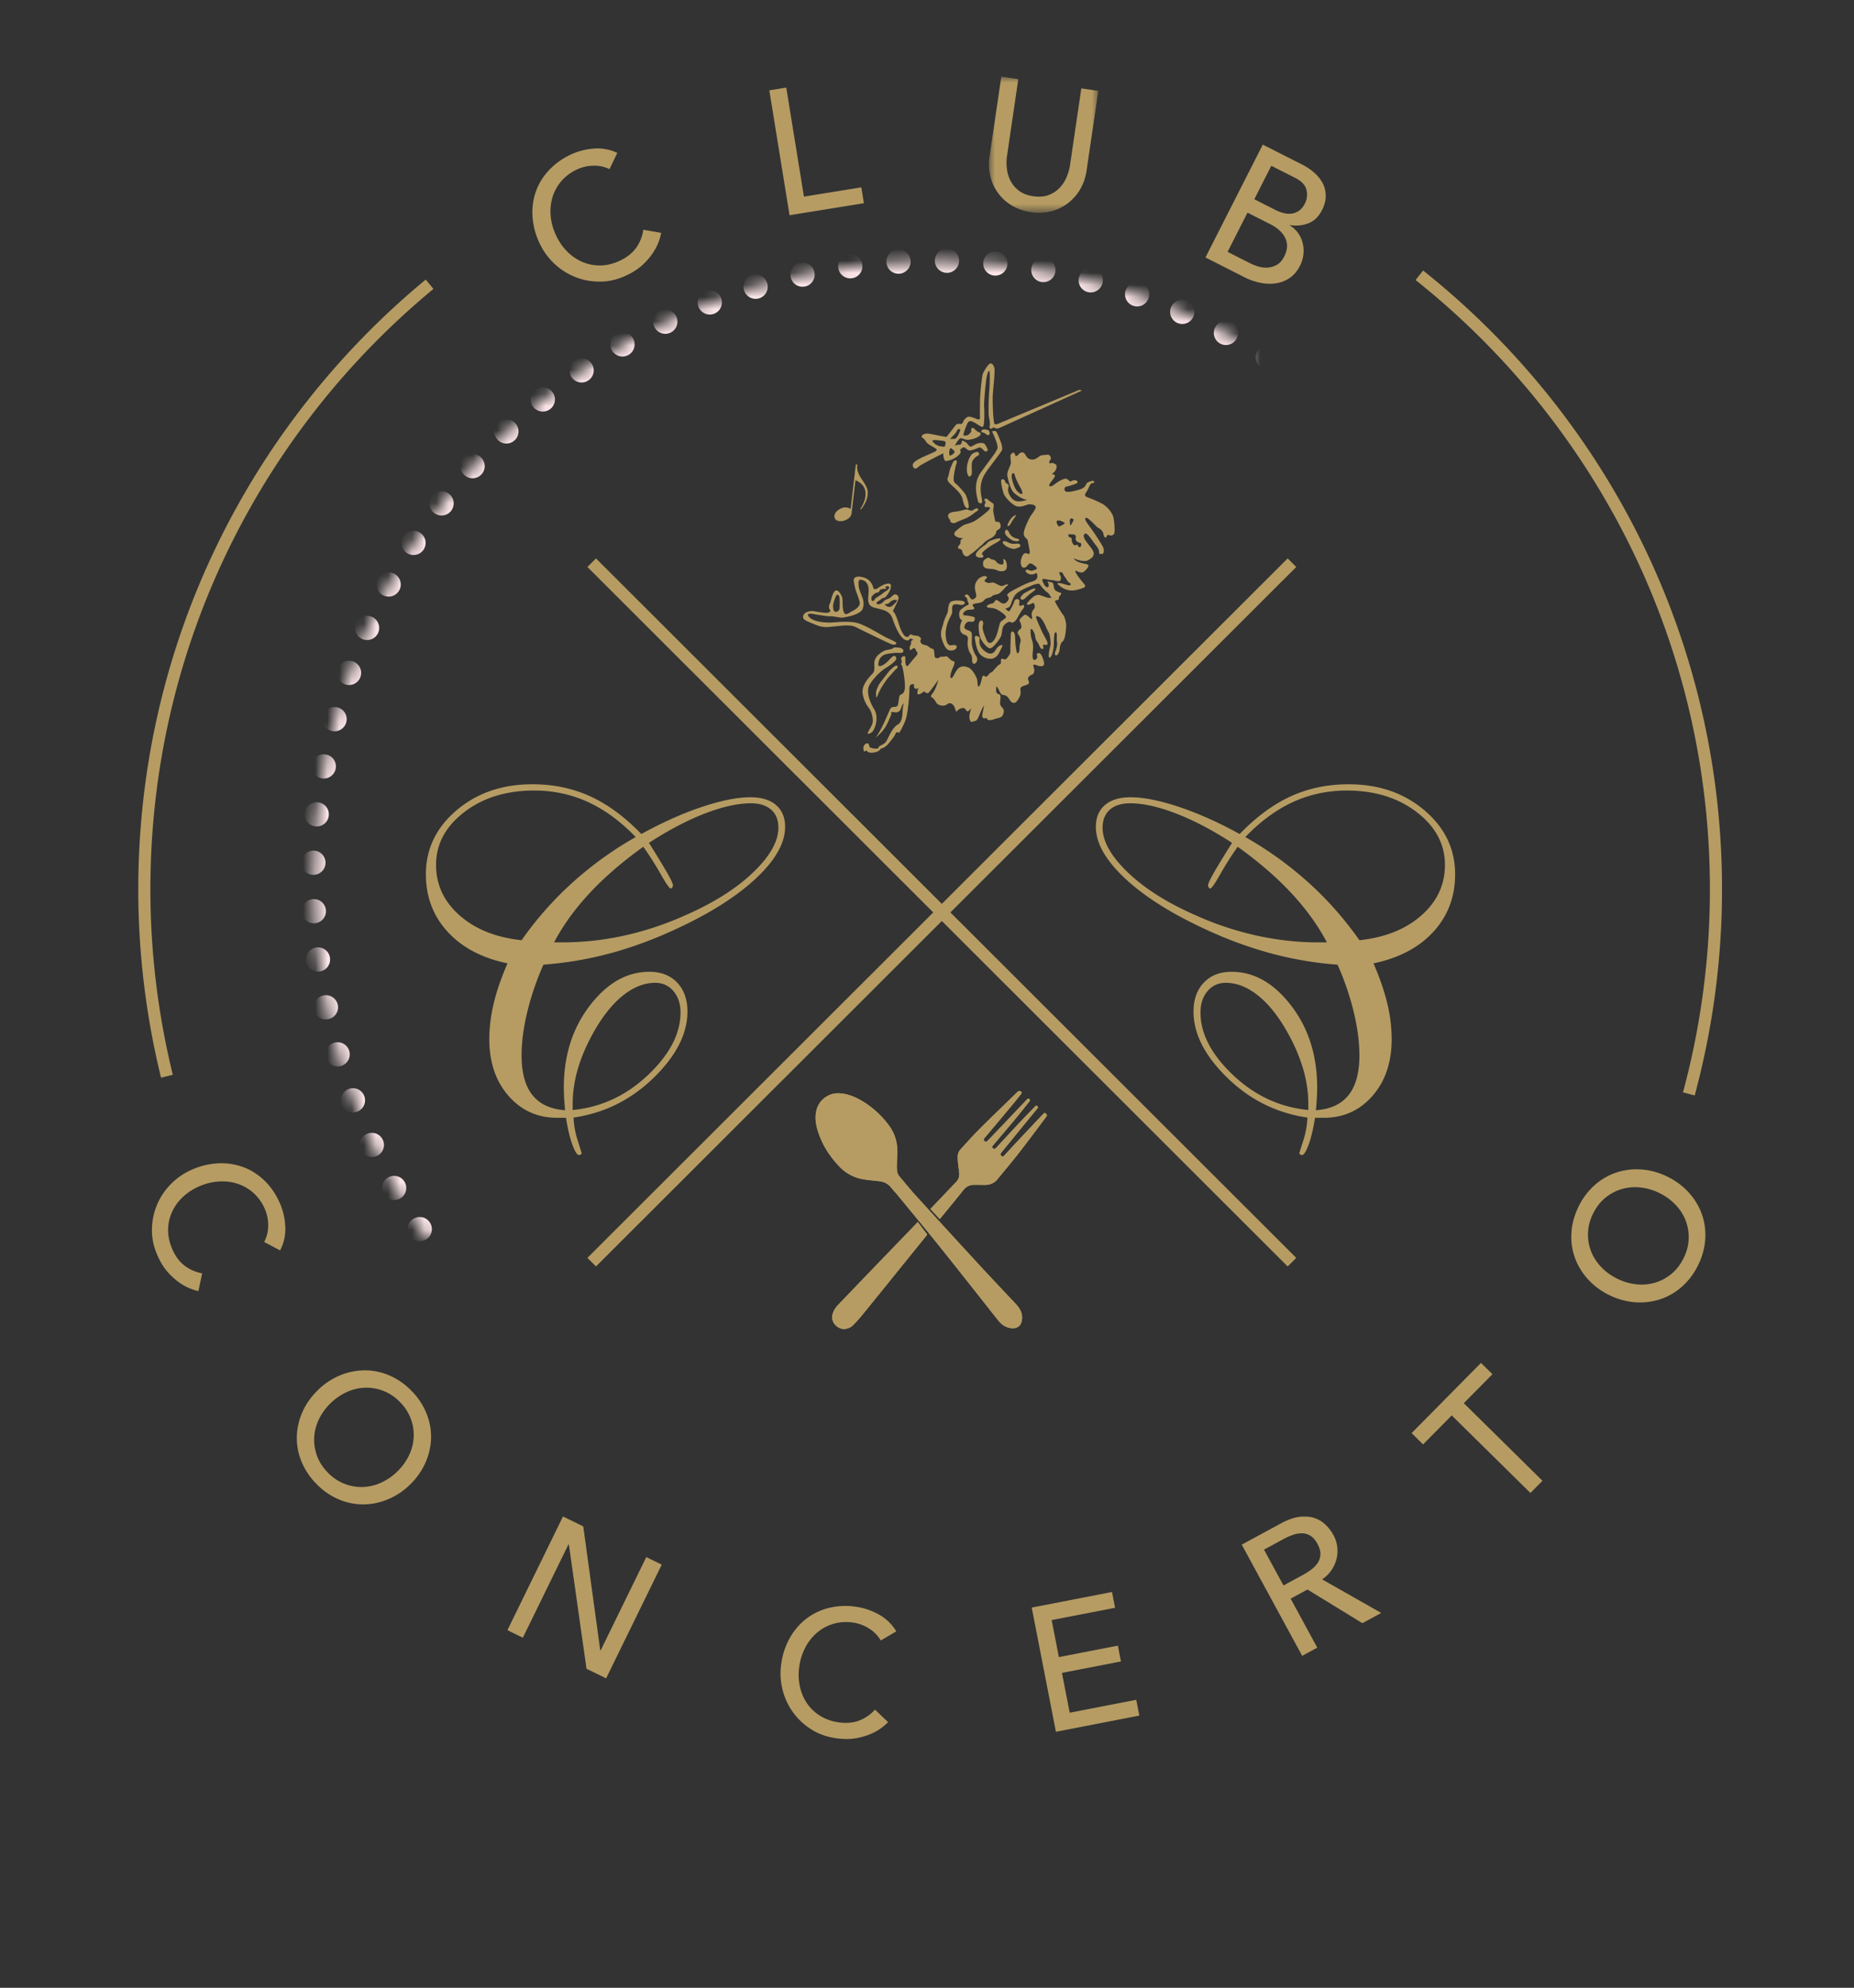 <svg width="153" height="164" viewBox="0 0 153 164" xmlns="http://www.w3.org/2000/svg" xmlns:xlink="http://www.w3.org/1999/xlink">
    <rect x="0" y="0" width="153" height="164" fill="#333333" stroke="none"/>
    <defs>
        <path id="t6mpcygeyb" d="M0 0h9.024v11.229H0z"/>
        <path d="M76.611 123.925c28.324 0 51.285-22.929 51.285-51.214 0-28.284-22.96-51.214-51.285-51.214-28.324 0-51.285 22.93-51.285 51.214 0 28.285 22.961 51.214 51.285 51.214z" id="wg68mduaia"/>
        <mask id="zdneuefr1d" maskContentUnits="userSpaceOnUse" maskUnits="objectBoundingBox" x="0" y="0" width="102.57" height="102.428" fill="#fff">
            <use xlink:href="#wg68mduaia"/>
        </mask>
    </defs>
    <g transform="translate(.514)" fill="none" fill-rule="evenodd">
        <path stroke="#B69C63" d="m48.315 46.424 57.788 57.708M106.103 46.424l-57.788 57.708"/>
        <g fill="#B69C63">
            <path d="M82.237 44.703c-.05.078.13.267.3.373.155.095.534.254.723.195.187-.06.395-.119.427-.219.03-.102-.077-.219-.28-.204-.203.018-.448.05-.694-.084-.247-.136-.427-.14-.476-.06m-3.822-6.458c.061-.159.053-.285-.109-.264-.162.02-.238.325-.342.542-.146.301-.149.61-.233.807-.08.199-.133.297.249.66.382.36.824.729.92 1.117.098.39.175.775.43.828.257.052-.026-.84-.122-1.06-.095-.223-.688-.86-.837-.963-.15-.101-.233-.239-.158-.73.074-.493.146-.777.202-.937m2.295 11.262c.164-.21.524-.184.618-.298.093-.115.318-.148.483-.191.166-.04.306-.211.463-.36.16-.147.168-.23.296-.298.128-.068.134-.129.037-.141-.1-.014-.21.057-.336.103-.125.047-.243.013-.45-.096-.21-.11-.382-.196-.484-.167-.104.03-.31.066-.442-.012-.132-.079-.25-.095-.07-.26.179-.168.125-.235-.053-.257-.179-.022-.504.187-.504.187-.345.375-.351.626-.32.88.032.255.175.587.061.697-.112.113-.311.275-.464.026-.152-.249-.226-.32-.355-.254-.126.07-.129.089.017.212.148.124.084.156.128.309.043.152.19.253 0 .334-.19.082-.473.277-.588.408-.114.132-.113.3-.094.49.02.19.16.375.242.344-.199.33-.2.705-.156.857a.49.49 0 0 0 .304.331c.154.061.373.089.308.477-.063.39.047.843.237 1.118.191.274.077.574.16.73.082.158.253.074.327-.062.076-.137.095-.301-.043-.509-.138-.205-.364-.694-.352-1.172.015-.48.04-.706-.087-.826s-.527-.15-.522-.358c.004-.208.12-.34.25-.43.13-.088.455.059.554-.097.096-.154.094-.302-.102-.348-.198-.045-.473-.1-.613-.097-.14.004-.293-.077-.11-.285.186-.207.466-.193.606-.196.14-.003.289-.07.22-.16-.07-.094-.27-.286.1-.344.368-.058.572-.075.734-.285m1.976-6.109c.184-.038.26-.342.423-.552.165-.209.308-.4.159-.335-.148.064-.261.175-.261.175-.183.188-.508.753-.32.712m-2.465-5.827c.13-.067.053-.285-.107-.284-.161 0-.4.16-.4.16-.296.296-.52 1.041-.415 1.536.105.494.285.328.363.17.078-.157-.061-.885.088-1.138a1.15 1.15 0 0 1 .471-.444m-4.93.931c.182-.186 2.033-1.104 2.033-1.104s.005.67.25.639c.246-.034.687-.188.933-.408.245-.22.316-.316.2-.538.15-.086.225-.203.343-.189.119.016.287.309.536.256.246-.052.539-.162.668-.23.127-.067.291.1.434.242.147.145.278.056.307-.024.03-.08-.175-.42-.246-.512-.07-.092-.307-.121-.576-.05-.27.072-.52.312-.633.255-.114-.056-.23-.28-.362-.359-.132-.078-.302-.183-.313-.08-.011.103-.052.284-.172.291-.122.005-.303.005-.417.115.091-.26.375-.642.478-.651.1-.008.309.101.528.128.217.028.675-.103.889-.222.214-.121.357-.312.143-.38-.213-.068-.336-.23-.446-.328-.109-.096-.256-.052-.233.098.024.149-.05.265-.204.392-.154.127-.311.087-.393.096-.082.012-.034-.234.133-.651.168-.418.218-.685.656-.463.437.224.651.459.782.371.131-.09.116-1.385.087-1.661-.028-.277.14-2.137.218-2.462.075-.324.134-.485.211-.454.078.03.03 1.342-.003 1.63-.032.29-.09 1.87-.022 2.171.066.302.091.618.058.718-.03.101-.023.395.333.104 0 0 .157.209.517.044.36-.162 6.76-3.064 6.76-3.064l-.193-.065s-6.142 2.556-6.438 2.685c-.295.13-.508.23-.594.114-.116-.39-.163-1.942-.123-2.482.04-.538.197-1.94.12-2.138-.08-.198-.126-.33-.303-.35-.179-.023-.627.737-.67.939-.043.205-.201 1.439-.208 2.212-.007.772-.011 1.17-.001 1.274.008.106.008.272-.281.154-.288-.12-.616-.245-.765-.159a.89.89 0 0 0-.348.396c-.055.139-.102.196-.279.173-.18-.021-.262-.011-.428.219-.167.23-.563.723-.614.8-.047.079-.162.023-.381-.003-.218-.03-1.022-.213-1.242-.22-.222-.005-.452.09-.468.215-.014.123.067.132.14.183.076.052.229.302.319.397.09.094.584.364.695.441.113.077.103.16-.048.244-.15.088-.973.423-1.188.543-.215.119-.742.346-.655.649.086.304.293.246.475.059m2.766-.991c-.238.158-.223.015-.232-.072a1.037 1.037 0 0 1 .043-.391c.056-.14.146-.044.294.078.147.123.134.227-.105.385m.282-1.783c.096-.136.153-.295.237-.327.085-.031.196.046.144.143-.05.099-.084.24-.209.435-.124.194-.165.23-.328.23l-.3.004s.36-.351.456-.485m-1.745.848c-.33-.295-.052-.26.05-.267.101-.009.38.027.618.057.236.03.272.076.258.221-.023.185-.056.305-.193.269-.138-.04-.403.01-.733-.28m5.868 7.192c-.031.1-.077.158.005.314.103.194.432.452.626.519.194.064.415.072.482-.003.07-.074-.063-.154-.182-.17-.118-.014-.466-.142-.612-.453-.146-.31-.288-.307-.319-.207m-2.53 8.904c.042.171.069.635.298 1.103.229.467.891.675 1.248.533.357-.145.502-.524.582-.701.08-.178.244-.387.083-.387-.128 0-.337.145-.463.36-.124.215-.361.54-.865.185-.503-.355-.52-.726-.498-.94.037-.33-.068-.28-.183-.337-.114-.056-.242.011-.202.184m-7.108 2.748c-.14.172-.75.974-.75.974-.176.29-.317.65-.298.84.019.19-.024.562.176.044.201-.52.702-1.23.93-1.474.229-.243.417-.491.573-.619.155-.126.15-.253.009-.27-.138-.016-.499.335-.64.505m-1.375 4.364c-.163.378-.537.832-.244.745.292-.088.392-.286.511-.627.12-.339.19-.959-.102-1.413-.29-.454-.688-1.382-.384-1.95.305-.569.96-1.197 1.37-1.44.41-.24.83-.585.848-.751.019-.164-.144-.331-.345-.147-.201.184-.389.433-.63.59-.239.159-.645.38-.453-.266.193-.644.912-.596 1.18-.645.265-.053.698.044.792-.07.092-.112.06-.348-.36-.379-.24-.019-.357-.044-.448.048-.09.094-.498.127-.665.19-.168.06-.873.434-.88 1.018-.005.585.046.675-.16.899-.207.226-.953.948-.796 1.7.158.75.43.995.585 1.244.153.249.343.879.181 1.254m19.91-17.14c-.1-.367-.525-.882-.943-1.1a9.304 9.304 0 0 0-1.054-.467c-.25-.095-.466-.142-.226-.489.24-.345.285-.737.504-.73.221.007.163-.189.021-.186-.142.005-.373.1-.482.19-.113.09-.043.371-.666.544-.622.174-1.012.23-1.118.112-.108-.118-.083-.344.121-.382.207-.037.728-.201.837-.272.108-.07.046-.224-.134-.247-.179-.022-.269.071-.372.1-.105.028-.185-.149-.34-.21-.154-.062-.494.107-.734.265-.238.158-.508.416-.66.335-.15-.082.168-.419.334-.648.168-.23.098-.323-.063-.322-.163 0 .011-.104.124-.215.113-.11.279-.509.089-.615-.188-.108-.266-.139-.393-.092-.125.048-.194-.067-.05-.255.141-.193-.028-.465-.212-.447-.184.02-.485.023-.613.091-.129.067-.382.35-.719.307-.337-.041-.395-.237-.534-.442-.138-.206-.342-.168-.478-.04-.135.128-.28.342-.35.061-.068-.28-.351-.084-.372.1-.021.185.061.53.024.672-.035.143-.319.691-.287.947.032.255.238 1.096.489 1.378.25.282.795.622 1.156.646-.71.226-1.13.194-1.431-.346-.301-.54-.043-.696-.105-.849-.065-.154-.246-.135-.288-.308-.041-.172-.211-.257-.305-.143-.095.114.1.891.191 1.153.09.263.716.968 1.131 1.041.413.072.783-.175.965-.173.18.001.5.02.538.215.038.192-.42.699-.528.935-.107.238-.544 1.084-.44 1.389.109.306.296.267.328.5.035.235.126.666.15.814.024.15-.031.29-.147.234-.114-.057-.322-.166-.488.23-.165.398-.108.594-.047.767.062.176.3.205.465-.003.163-.21.27-.281.512-.103.242.176.407.321.198.4-.21.08-.336.125-.453.09-.116-.036-.285-.14-.36-.024-.072.116.114.245.25.303.132.06.396.05.525-.04.132-.088.16.021.177.21.02.192-.123.383-.515.481-.394.096-1.293.59-1.487.692-.192.101-.473.274-.485.378-.011.103.181.191.098.388-.083.199-.285.383-.498.314-.214-.067-.389-.298-.513-.272-.124.025-.128.234-.313.274-.184.04-.499.147-.452.279.045.129.498.04.836.23.343.19.773.493.736.635-.037.141-.33.231-.45.403-.117.173-.195.854-.426 1.305-.232.453-.568.578-.74.138-.172-.439-.366-.861-.291-1.165.074-.305-.034-.422-.115-.41-.083.01-.168.06-.204.204-.081.323.02 1.067.153 1.314.134.247.53.82.8.769.266-.05.816-.839.878-1.02.06-.179.08-.533.142-.714.06-.18.278-.34.406-.407.13-.068.185-.04.28.013.095.054.268-.05.384-.183.116-.132.426-.762.587-.929.158-.168.098-.343.015-.333-.08.012-.297.152-.323.022-.025-.128.081-.367-.049-.467-.13-.098-.322.004-.356.144-.036.143-.243.556-.318.672-.073.116-.114.3-.431-.096.22.007.373-.099.46-.32.083-.219.21-.641.437-.864.226-.222.756-.469.988-.565.233-.097.85-.396.97-.214.122.181.477.582.593.638.096.049.27.268.356.489a.784.784 0 0 0-.207-.03c-.199-.004-.486-.146-.74-.22-.253-.072-.492.087-.67.253-.18.164-.542.517-.344.542.197.024.466-.214.516-.124.05.089.145.31.006.48-.14.173-.215.31-.179.523.036.212.074.427-.145.211-.217-.215-.403-.343-.518-.21-.115.132-.437.301-.318.503.117.203.182.524.052.611-.132.09-.315.276-.19.438.122.162.247.47.189.651a1.37 1.37 0 0 0-.077.492c-.002.209-.047.413-.147.42-.102.01-.103-.158-.164-.523-.058-.361-.031-.964-.114-1.122-.083-.155-.274-.242-.29.07-.015.31-.054 1.205-.039 1.415.017.213-.191.457-.285.572-.094.114-.195.123-.309.066-.115-.056-.22-.008-.187.227.034.233-.185.228-.259.324-.068.095-.292.296-.367.414-.073.116-.28.153-.377.307-.098.155-.248.241-.337.147-.09-.097-.196-.046-.246.22-.049.264-.15.608-.254.637-.101.029-.085-.304-.12-.538-.033-.235-.385-.863-.67-1.004-.288-.139-.7-.234-.983.15-.285.38-.342.709-.501.689-.157-.02.026-.582.134-.82.106-.236.262-.552.024-.583-.237-.029-.432-.448-.6-.387-.168.062-.42-.01-.51.081-.093.094-.354.103-.398-.049-.045-.152-.01-.628-.169-.647-.158-.022-.45-.286-.53-.296-.079-.012-.398-.05-.471-.27-.078-.217.163-.208-.056-.403-.22-.195-.455-.077-.603-.18-.15-.103-.305.024-.316.128-.151.085-.318-.033-.318-.033-.217-.222-.387-.633-.484-.952-.098-.319-.322-1.017-.513-1.103.052-.126.4-.77.457-.983.04-.085.02-.277-.105-.353-.132-.079-.233-.071-.346.04-.114.112-.311.256-.373.268-.062.014-.313.107-.408.24-.096.135-.328.232-.448.218-.12-.016-.186-.129-.014-.233.175-.103.352-.27.415-.283.061-.012.181-.019.302-.17.03-.044.064-.09.096-.138.12-.169.215-.36.25-.525a.12.12 0 0 0 .013-.046c.012-.102.03-.267-.106-.306-.137-.038-.388.056-.45.07-.063.014-.45.236-.538.308-.088.072-.319.148-.357-.044-.04-.192-.228-.655-.713-.82-.484-.165-.772-.097-.871.059-.099.154.094.784.118.913.028.128.375.966.353 1.152-.02.184-.228.431-.569.598-.341.166-.662.522-.786.006-.123-.517-.014-.942-.127-1.187-.115-.245-.314-.603-.55-.465-.238.136-.374.977-.445 1.073-.07.095-.099.342.008.482.105.138-.043.204-.15.252-.106.05-.916-.074-1.191-.127-.276-.056-.942.09-.866.54.036.214.525.368.981.56.636.268.942.224 1.593.158.65-.064 1.327-.168 1.765.053.437.223 2.572 1.262 2.88 1.385.309.122.435.056.467-.045.032-.1-.238-.199-.774-.452-.534-.255-1.9-1.158-2.65-1.273-.752-.115-1.549-.007-1.934.01-.382.014-1.446-.015-1.838-.46-.393-.447.525-.208.625-.195.099.013 1.026.172 1.11.139.083-.032.734.091.893.113.158.018 1.591-.199 1.79-.719.199-.518-.015-.94-.171-1.336-.156-.397-.174-.609-.165-.856.008-.252.17-.274.457-.133.285.14.408.49.374.966-.033.478-.156 1.025.366 1.218.522.19 1.348.167 1.604.932.256.763.614 1.518.992 1.732.378.215.453-.09.453-.09l.291.1s-.23.076-.205.205c.026.128-.021.206-.073.303-.052.1-.072.452.083.324.156-.126.287-.214.364-.016.08.197.27.284.064.51a13.92 13.92 0 0 0-.629.757c-.07.096-.201.184-.253-.074-.05-.257.006-.584-.069-.636-.076-.051-.388.056-.278.322.111.264-.132.275-.001.376.129.1.344 1.589.276 1.998-.064.411-.225.39-.377.499-.151.105-.097.865-.287.946-.19.08-.42-.032-.548.223-.13.256-.782 1.931-1.231 2.356.458-.32.81-.757 1.023-1.211.21-.454.327-.775.327-.775s-.16-.188.215-.12c.376.068.522-.164.555-.285.035-.121.12-.36.253-.45-.12.32-.104.74-.137 1.03-.033.289-.172.626-.32.69-.148.067-.374.29-.52.52-.148.234-.349.64-.435.825-.186.396-.75.408-.695.645-.252.072-.562-.008-.676-.063-.116-.057-.061-.363-.245-.345-.182.02-.347.227-.314.462.034.234.052.258.25.117.133.245.44.198.621.18.185-.02.478-.128.56-.327.182.001.488-.211.652-.422.165-.206.513-.624.549-.765.035-.142.206-.226.254-.114.048.11.377-.497.577-1.016.2-.52.32-1.969.326-2.364.005-.395-.022-.69.391-.62-.07.283.123.518.373.278-.29.778.092.596.447.306.257.219.341.189.529-.06.19-.248.665-.898.665-.898-.193.645-.374.997-.512 1.148-.137.15-.132.276.004.335.133.058.263.325.368.464.107.138.571.301.836.084.267-.218.548-.036.667.333.12.37.09.284.202.172.114-.11.5-.335.656-.106.154.228.193.254.491-.085-.17.46-.23.857-.06 1.08.088.115.18.002.406-.034.225-.035.453-.989.703-1.25-.123.738-.35 1.15.229 1.012-.005.228.318.207.613.098.292-.11.594-.092.7-.331.109-.237.15-.442-.066-.655-.218-.215-.153-.438-.125-.685.028-.247-.018-.38-.136-.394-.12-.015-.29-.1-.188-.651.234.239.264.681.54.717.279.034.37.129.557.423.19.295.43.305.596.075.167-.229.334-.48.292-.8-.046-.32.02-.372.355-.479.333-.103.402-.18.29-.422-.114-.244.122-.403.29-.467.17-.062.258-.303.152-.608-.108-.305.046-.244.317-.148s.63.122.518-.312c-.112-.433-.212-.612-.325-.687-.112-.078-.299-.017-.24.157.061.175-.012.292-.139.358-.129.068-.286.029-.206-.674.078-.7-.063-.864-.118-1.102-.054-.236-.116-.744-.015-.753.101-.01.196.212.277.39.08.178.017.399.21.653.19.254.236.573.394.593.16.02.143-.024.103-.196-.04-.172.04-.163.175-.125.136.038.226-.056.184-.206-.044-.152-.248-.49-.396-.783-.146-.288-.417-.93-.496-1.127-.078-.198-.079-.365.242-.178.322.185.605 1.057.728 1.22.123.16.239.906.145 1.21-.095.3-.188.959-.043.912.146-.043.243-.365.302-.694.055-.326.041-.746.065-.972.027-.228.012-.438.151-.422.138.018.033.59.09.805.055.217-.07.62-.123.738-.054.12-.1.344.04.362.139.016.272-.28.29-.447.018-.163.043-.557.263-.717.219-.161.278-1.054.285-1.283.005-.228-.086-.68-.26-.91-.176-.23-.585-.89-.66-1.107l-.017-.037c.096-.027.196-.078.25-.082.123-.004.064-.198.114-.277.049-.078.247-.241.133-.296-.115-.057-.51-.126-.558-.406-.048-.278-.07-.446-.19-.462-.119-.013-.427-.137-.338-.02.087.114.11.264.058.362-.05.098-.228.076-.377-.213-.15-.293-.171-.442.007-.418.178.02.59.114.692.105.101-.006.352.087.514.087.16 0 .24-.18.182-.375-.06-.195-.221-.362-.017-.378.202-.017.231.259.357.4.125.14.215.402.386.485.173.086.1.202-.023.209-.12.005-.506-.148-.663-.167-.159-.022-.475-.08-.179.165.292.247.78.558 1.527.357.746-.197.733-.263.447-.59-.284-.33-.879-1.113-.515-.944.363.172.502.168.733-.075.227-.244.328-.42.114-.488-.213-.068-.873-.11-1.092-.49.44.2.915.28 1.126.182.213-.099.41-.242.464-.36.053-.12.17-.272-.217-.76-.389-.487-.525-.691-.544-.883-.018-.19.115-.299.298-.15.185.147.58.762.72.926.143.163.26.388.243.533-.017.142.06.174.244.154.184-.02.158-.335.115-.487-.044-.153-.572-.991-.92-1.473-.348-.483-.649-.855-.573-.992.075-.137.366.15.512.274.148.122.486.52.601.555.118.035.351.273.373.444.02.169.134.414.229.3.091-.115.089-.261.24-.18.153.082.32.02.413-.094.095-.114.036-1.04-.063-1.409m-7.552-1.884c-.103.03-.357-.212-.357-.212-.235-.238-.43-.829-.47-1.188-.04-.361.187-.416.242-.18.053.239.28.705.45.999.168.292.239.552.135.581m-15.29 9.712c-.187.04-.253-.094-.278-.39-.03-.295.192-.834.266-.95.073-.116.208-.057.248.115.04.173.032.61.03.82-.003.208-.065.36-.267.405m3.22-1.103c-.067.076-.148.253-.245.22-.096-.033-.114-.244-.06-.363.053-.119.34-.333.398-.326a.26.26 0 0 0 .27-.239c.167-.062.29-.088.41-.075.118.017.172-.102.014-.122.075-.15.309-.109.353-.009.013.094-.167.245-.303.335a.594.594 0 0 0-.205.135c-.048.079-.562.37-.632.444m1.238.693c-.127.025-.313.023-.487-.221.202.004.325-.024.463-.173.138-.15.32-.17.402-.18.045-.005.103.008.156.01.05.066-.276.468-.534.564M87.2 43.296c-.205.06-.289.256-.424.031-.137-.226-.138-.396.064-.39.2.003.388.132.483.185.093.053-.123.174-.123.174m.784-.507c.15.08.13.078-.048.41-.178.334-.142-.044-.161-.166-.024-.15.054-.328.209-.244m.685 2.3c-.075.116-.205.036-.23-.093-.027-.129-.165.022-.282-.013-.118-.036-.244-.323-.23-.468.019-.143-.1-.179-.178-.189-.08-.01-.116-.224-.116-.224s.185-.04.444-.006c.257.032.179.19.179.377-.001.187.247.303.366.317.119.015.12.182.047.299m-10.764-2.12c-.013.126.232.26.466.143.236-.117.551-.245.762-.323.21-.078.577-.304.78-.489 0 0 .258-.154.307-.232.048-.077-.12-.204-.338-.042-.218.16-.353.101-.505.02-.151-.08-.556.118-1.024.165-.467.045-.643.17-.626.382.016.21.193.252.178.376m3.096-7.492c-.136-.04-.313-.082-.442-.015-.126.068-.08.178-.08.178l.272.097c.11.098.277.223.367.13.09-.093.02-.355-.117-.39m3.817 13.269c.154-.125.189-.247-.062-.172-.248.07-.79.4-.79.4-.178.168-.34.356-.23.452.11.098.213.071.461-.172.249-.24.466-.38.62-.508m-6.807 4.921c.386-.036.384-.204.433-.28.048-.079-.078-.199-.324-.167-.243.031-.432.092-.548-.487-.115-.58.024-1.104.166-1.463.14-.36.326-.588.33-.796.003-.208-.06-.552.169-.604.225-.057.476.058.64.037.161-.022.251-.095.223-.203-.028-.107-.248-.135-.305-.143-.258-.031-.66-.039-.857.103-.196.143-.21.602-.228.766-.018.165-.318.693-.372.998-.056.307-.326.735-.112 1.345.212.612.399.929.785.894m2.391-14.65c-.504.732-.37 1.5-.311 1.886l.093.407c.042.174.193.254.279.204.087-.052.118.034-.004-.67-.199-1.146.318-1.76.512-2.049.193-.288 1.037-1.354 1.187-1.627.152-.276-.221-1.055-.348-1.362-.126-.309-.192-.254-.458-.224.662 1.441.447 1.393.34 1.632-.107.237-.783 1.073-1.29 1.804m.986 7.147c-.139-.017-.282-.182-.364-.15-.085.031-.38.161-.404.367-.023.208-.014.48.362.528.279.034.58.029.79.14.208.109.65.123.754-.095.106-.217.026-.581-.042-.694-.069-.114-.205-.152-.205-.152.035.234.07.468-.113.467a.58.58 0 0 1-.456-.224.401.401 0 0 0-.322-.187m.206-3.256c-.035-.234-.162-.711-.143-.875.02-.165.088-.43-.023-.505-.113-.077-.32-.209-.408-.302-.091-.095-.208-.13-.323.001 0 0 .179.19.085.324-.096.134-.058.327.127.288.186-.04.32.02.246.157-.078.137-.896.807-1.281 1.009-.385.202-.772.238-.947.363-.175.125-.527.395-.62.508-.093.114-.108.237.06.363.165.125.481.186.589.137.105-.05-.134.107-.182.186-.05.078.014.231-.059.327-.07.095-.319.335-.043.391.275.058.195.234.279.39.08.159.285.328.484.166.1-.083.217-.163.32-.222.228-.181.66-.573.848-.732.187-.223.364-.32.641-.47.342-.188.445-.385.464-.55.017-.164.278-.153.341-.354.063-.202-.059-.363-.093-.43-.03-.067-.328.064-.362-.17m.392 1.513c-.115-.036-.804.17-.936.279-.096.08-.19.233-.36.314-.165.117-.573.43-.668.68-.007.074-.011.154.03.198.09.095.4.176.555.07.152-.107-.16-.188-.062-.343.098-.153.52-.498 1.03-.77.514-.27.529-.395.411-.428M70.234 38.332c-.03.25-.006.469.07.656.074.187.193.4.355.636.162.237.281.441.356.616.076.174.1.38.073.61-.044.362-.219.75-.532 1.163l-.082-.01c.25-.387.394-.741.43-1.06.074-.622-.2-1.063-.82-1.325l-.323 2.733a.567.567 0 0 1-.188.359 1.093 1.093 0 0 1-.393.234.934.934 0 0 1-.413.051c-.278-.032-.419-.172-.425-.416.025-.21.145-.387.362-.53.215-.145.433-.206.65-.178.15.017.258.062.327.134l.432-3.687.12.014zM75.213 100.807c-.033.047-.053.082-.08.111-1.362 1.414-2.726 2.827-4.087 4.242-.8.83-1.596 1.661-2.392 2.493a1.88 1.88 0 0 0-.449.732c-.238.753.497 1.328 1.017 1.259.248-.034.476-.124.649-.296.27-.27.526-.558.768-.854.987-1.21 1.967-2.425 2.948-3.64.788-.974 1.575-1.95 2.364-2.924.035-.043.06-.076.016-.133-.246-.317-.487-.638-.754-.99m1.827-.231c.027-.03.043-.05.059-.069.637-.777 1.276-1.554 1.905-2.337.218-.27.492-.41.832-.417.297-.005.593.003.89.006.437.007.806-.13 1.09-.481.568-.706 1.16-1.391 1.717-2.107.78-1.004 1.536-2.028 2.3-3.044.073-.097.053-.163-.051-.26-.086-.08-.14-.03-.2.033-.729.77-1.457 1.541-2.184 2.314-.354.378-.705.76-1.058 1.142-.076.082-.144.08-.223 0-.086-.086-.087-.152.008-.269l1.448-1.775c.507-.62 1.015-1.238 1.522-1.856.036-.043.074-.08.032-.144-.07-.103-.133-.12-.22-.03-.479.496-.959.993-1.433 1.496-.602.642-1.199 1.292-1.798 1.936-.085.09-.174.095-.25.023-.074-.072-.073-.143.01-.239.573-.678 1.152-1.352 1.72-2.036.431-.52.85-1.05 1.272-1.578.089-.11.063-.187-.06-.234-.088-.034-.117.044-.158.087-.747.783-1.49 1.568-2.236 2.354-.33.346-.662.691-.994 1.035-.082.085-.176.083-.261.003-.073-.07-.07-.132.009-.228.744-.887 1.49-1.774 2.234-2.663.266-.32.526-.646.786-.971.028-.035.054-.099.042-.133a.192.192 0 0 0-.317-.067c-1.071 1.043-2.15 2.08-3.209 3.135-.519.518-1.003 1.072-1.501 1.612a.937.937 0 0 0-.247.663c0 .186.019.372.038.556.027.272.077.543.092.816a.888.888 0 0 1-.265.675c-.497.521-.992 1.044-1.489 1.564-.206.218-.414.433-.628.657l.776.83m-3.497-5.41c.016-.8-.157-1.546-.624-2.208a7.488 7.488 0 0 0-2.18-2.056c-.582-.363-1.199-.634-1.897-.696a1.846 1.846 0 0 0-1.988 1.426c-.12.521-.06 1.035.084 1.538.332 1.171.96 2.17 1.792 3.05a3.494 3.494 0 0 0 2.055 1.086c.404.062.812.102 1.22.143.407.043.75.191 1.01.523.176.223.38.426.56.646 1.111 1.353 2.228 2.7 3.326 4.065 1.241 1.543 2.464 3.102 3.695 4.654.436.55.864 1.106 1.308 1.65.248.304.564.519.964.584.427.07.767-.083.894-.432.057-.157.081-.337.072-.503-.023-.413-.232-.748-.508-1.042-1.042-1.113-2.093-2.217-3.126-3.339a1199.78 1199.78 0 0 1-5.138-5.614c-.466-.514-.902-1.055-1.352-1.584a.857.857 0 0 1-.198-.502 3.891 3.891 0 0 1-.012-.47c.009-.307.028-.613.043-.92"/>
            <path d="M73.542 95.164c-.015.306-.033.613-.043.92-.005.156-.001.314.013.47a.874.874 0 0 0 .198.502c.45.528.886 1.07 1.353 1.583a1075.21 1075.21 0 0 0 5.138 5.616c1.033 1.12 2.084 2.226 3.125 3.338.276.295.485.629.508 1.042.008.167-.016.347-.073.502-.125.35-.466.504-.894.433-.398-.066-.715-.28-.963-.584-.445-.544-.873-1.1-1.308-1.65-1.231-1.552-2.453-3.11-3.695-4.654-1.097-1.363-2.215-2.711-3.326-4.064-.18-.222-.385-.423-.56-.648-.259-.331-.603-.48-1.011-.52-.407-.043-.816-.082-1.22-.145a3.496 3.496 0 0 1-2.055-1.085c-.832-.88-1.46-1.88-1.792-3.05-.141-.505-.204-1.018-.083-1.538a1.848 1.848 0 0 1 1.99-1.427c.696.062 1.314.333 1.896.696a7.495 7.495 0 0 1 2.178 2.055c.467.664.642 1.409.624 2.208"/>
            <path d="M77.04 100.575c-.263-.282-.516-.554-.776-.83l.628-.655c.497-.523.992-1.045 1.49-1.566a.888.888 0 0 0 .264-.675c-.015-.273-.065-.544-.092-.816a5.837 5.837 0 0 1-.038-.556.932.932 0 0 1 .247-.662c.498-.54.982-1.093 1.501-1.612 1.059-1.056 2.138-2.093 3.21-3.136a.193.193 0 0 1 .316.067c.012.035-.014.097-.042.133-.26.325-.52.651-.786.97-.744.89-1.49 1.778-2.234 2.665-.08.095-.082.157-.009.227.085.08.179.082.26-.003.333-.344.666-.689.995-1.035.746-.785 1.49-1.571 2.236-2.354.04-.042.07-.12.158-.087.123.047.149.124.06.234-.422.528-.84 1.058-1.273 1.58-.567.682-1.146 1.356-1.72 2.034-.082.097-.084.168-.008.239.075.072.164.067.25-.023.598-.645 1.195-1.293 1.797-1.936.474-.503.954-1 1.434-1.497.086-.089.15-.072.219.032.042.063.004.1-.032.142a1079.464 1079.464 0 0 0-2.97 3.633c-.095.116-.094.181-.008.269.079.08.147.08.223-.002.353-.38.704-.763 1.058-1.142L85.58 91.9c.061-.063.116-.112.202-.033.104.098.124.165.052.26-.765 1.018-1.521 2.04-2.301 3.045-.556.715-1.149 1.402-1.719 2.106-.283.352-.65.489-1.089.483-.296-.003-.592-.012-.889-.006-.34.006-.614.146-.832.416-.629.783-1.268 1.56-1.905 2.337-.016.02-.032.038-.059.068M75.213 100.807c.267.352.508.673.754.99.044.057.019.09-.016.133l-2.364 2.925c-.981 1.214-1.961 2.429-2.948 3.64-.242.295-.499.582-.768.853-.173.172-.4.262-.649.296-.52.07-1.255-.506-1.017-1.259a1.88 1.88 0 0 1 .449-.732c.796-.832 1.593-1.664 2.392-2.493 1.361-1.415 2.725-2.828 4.086-4.242.028-.029.048-.064.081-.111"/>
        </g>
        <g fill="#B69C63">
            <path d="M46.746 91.58c2.348-.227 4.417-1.187 6.21-2.883 1.792-1.696 2.689-3.417 2.689-5.165 0-.715-.193-1.3-.58-1.758-.387-.458-.892-.688-1.51-.688-.93 0-1.844.372-2.743 1.115-.9.745-1.73 1.824-2.493 3.24-.524.975-.917 1.93-1.179 2.863a10.182 10.182 0 0 0-.394 2.758v.517zM45.21 77.748h.697c1.704 0 3.406-.187 5.11-.562a25.927 25.927 0 0 0 5.094-1.704c2.322-1.022 4.17-2.198 5.547-3.525 1.375-1.325 2.064-2.548 2.064-3.665 0-.644-.2-1.14-.597-1.491-.4-.35-.956-.526-1.672-.526-1.071 0-2.335.279-3.789.838-1.452.56-2.996 1.368-4.627 2.427a72.805 72.805 0 0 1 1.483 2.426c.333.583.5.94.5 1.071 0 .072-.02.134-.063.188-.042.053-.08.08-.115.08-.108 0-.392-.404-.849-1.214-.46-.809-.933-1.552-1.42-2.23-1.729 1.238-3.2 2.507-4.415 3.81-1.215 1.302-2.198 2.662-2.948 4.077zm-2.68-.177a28.078 28.078 0 0 1 4.19-4.747 29.557 29.557 0 0 1 5.226-3.766c-1.25-1.296-2.563-2.26-3.94-2.89-1.376-.63-2.857-.947-4.44-.947-2.299 0-4.224.596-5.771 1.784-1.55 1.192-2.324 2.642-2.324 4.356 0 1.63.646 3.014 1.939 4.157 1.291 1.142 2.998 1.826 5.12 2.053zm-1.162 1.91c-2.108-.44-3.76-1.312-4.95-2.616-1.191-1.302-1.786-2.882-1.786-4.738 0-2.08.843-3.84 2.528-5.273 1.686-1.433 3.773-2.15 6.264-2.15 1.725 0 3.313.331 4.76.99 1.448.662 2.858 1.698 4.228 3.115 1.75-.965 3.421-1.71 5.012-2.24 1.59-.528 2.921-.794 3.994-.794.905 0 1.607.215 2.108.642.5.428.751 1.03.751 1.802 0 1.346-.817 2.776-2.45 4.292-1.631 1.516-3.9 2.935-6.807 4.256-1.8.821-3.58 1.463-5.344 1.928a29.225 29.225 0 0 1-5.342.891 22.732 22.732 0 0 0-1.33 3.881c-.316 1.303-.475 2.508-.475 3.613 0 1.428.298 2.518.895 3.266.595.75 1.494 1.166 2.697 1.25a31.247 31.247 0 0 1-.081-1.036 16.442 16.442 0 0 1-.026-.82c0-2.654.715-4.91 2.144-6.772 1.43-1.862 3.067-2.794 4.915-2.794.965 0 1.73.299 2.296.893.566.596.848 1.392.848 2.391 0 1.833-.932 3.656-2.796 5.47-1.864 1.814-4.065 2.906-6.603 3.275a7.15 7.15 0 0 0 .349 1.91c.207.653.312.986.312.998 0 .06-.019.104-.054.133-.035.03-.089.047-.16.047-.155 0-.336-.287-.545-.858-.21-.57-.384-1.308-.527-2.212h-.733c-1.62 0-2.958-.605-4.012-1.813-1.055-1.206-1.582-2.768-1.582-4.683 0-.951.123-1.936.366-2.953.246-1.018.623-2.116 1.136-3.292zM116.79 75.52c1.293-1.143 1.939-2.529 1.939-4.159 0-1.713-.774-3.164-2.324-4.354-1.548-1.19-3.472-1.785-5.77-1.785-1.585 0-3.065.316-4.442.946-1.376.63-2.69 1.594-3.939 2.892a29.43 29.43 0 0 1 5.225 3.764 28.03 28.03 0 0 1 4.191 4.748c2.121-.227 3.827-.911 5.12-2.053zm-9.337 15.542c0-.904-.131-1.823-.393-2.758a14.135 14.135 0 0 0-1.18-2.863c-.762-1.415-1.592-2.495-2.493-3.24-.899-.744-1.813-1.115-2.742-1.115-.618 0-1.124.23-1.51.688-.387.459-.58 1.043-.58 1.757 0 1.75.897 3.47 2.688 5.166 1.794 1.696 3.863 2.656 6.21 2.882v-.517zm-1.412-17.39c-1.214-1.303-2.685-2.572-4.414-3.81a24.763 24.763 0 0 0-1.42 2.23c-.458.81-.741 1.214-.85 1.214-.035 0-.073-.026-.114-.08a.29.29 0 0 1-.064-.188c0-.13.168-.488.5-1.071.335-.583.83-1.391 1.483-2.427-1.63-1.057-3.174-1.866-4.627-2.425-1.453-.56-2.717-.84-3.788-.84-.716 0-1.272.176-1.672.526-.398.352-.598.848-.598 1.491 0 1.118.69 2.34 2.064 3.667 1.377 1.326 3.224 2.502 5.548 3.525a26.005 26.005 0 0 0 5.093 1.703c1.705.374 3.407.563 5.111.563h.696c-.75-1.415-1.732-2.776-2.948-4.078zm7.926 9.1a12.69 12.69 0 0 1 .366 2.953c0 1.916-.527 3.478-1.581 4.684-1.054 1.208-2.392 1.812-4.012 1.812h-.733c-.143.904-.318 1.643-.528 2.213-.208.57-.389.858-.544.858a.249.249 0 0 1-.16-.046c-.036-.03-.055-.075-.055-.134 0-.013.105-.345.313-.999a7.132 7.132 0 0 0 .348-1.91c-2.537-.369-4.738-1.46-6.602-3.275-1.864-1.813-2.798-3.635-2.798-5.469 0-.999.284-1.795.85-2.39.566-.595 1.331-.893 2.296-.893 1.847 0 3.485.931 4.914 2.794 1.43 1.861 2.144 4.117 2.144 6.771 0 .227-.009.5-.025.821-.019.32-.047.667-.081 1.035 1.203-.084 2.102-.5 2.697-1.249.597-.75.894-1.84.894-3.266 0-1.105-.158-2.311-.473-3.614a22.732 22.732 0 0 0-1.331-3.88c-1.8-.131-3.58-.428-5.344-.892a33.223 33.223 0 0 1-5.343-1.929c-2.906-1.32-5.175-2.739-6.807-4.255-1.633-1.516-2.45-2.946-2.45-4.29 0-.774.251-1.375.752-1.804.5-.427 1.203-.642 2.108-.642 1.073 0 2.403.265 3.994.794 1.59.53 3.262 1.276 5.012 2.24 1.37-1.417 2.78-2.454 4.227-3.115 1.447-.659 3.035-.99 4.761-.99 2.491 0 4.578.718 6.263 2.15 1.686 1.433 2.53 3.192 2.53 5.273 0 1.856-.596 3.435-1.788 4.738-1.19 1.304-2.841 2.175-4.95 2.615.513 1.176.89 2.275 1.136 3.292z"/>
        </g>
        <path d="M138.856 90.25a64.732 64.732 0 0 0 2.239-16.877c0-20.52-9.567-38.796-24.478-50.662M34.939 23.45C20.559 35.33 11.397 53.282 11.397 73.373c0 5.315.654 10.476 1.864 15.42" stroke="#B69C63"/>
        <path d="M49.786 13.951a2.93 2.93 0 0 0-1.402-.278 3.343 3.343 0 0 0-1.39.36c-.527.268-.953.61-1.277 1.023-.325.414-.55.869-.678 1.365a4.08 4.08 0 0 0-.09 1.56c.068.544.236 1.079.505 1.605.25.49.566.913.948 1.27a3.89 3.89 0 0 0 1.274.807c.469.181.968.26 1.496.233.528-.026 1.062-.178 1.607-.455.534-.273.947-.621 1.24-1.046a3.39 3.39 0 0 0 .555-1.441l1.474.257a4.408 4.408 0 0 1-.578 1.495 5.455 5.455 0 0 1-.805 1.005c-.338.344-.774.653-1.309.925-.737.375-1.473.574-2.207.595a5.448 5.448 0 0 1-2.077-.332 5.429 5.429 0 0 1-1.742-1.057 5.452 5.452 0 0 1-1.217-1.573 6.116 6.116 0 0 1-.662-2.172 5.252 5.252 0 0 1 .188-2.081 4.963 4.963 0 0 1 1.004-1.812 5.786 5.786 0 0 1 1.786-1.373 5.44 5.44 0 0 1 1.99-.567 3.816 3.816 0 0 1 2.01.35l-.643 1.337zM62.974 7.452l1.398-.226 1.458 8.996 4.736-.765.213 1.31-6.137.99z" fill="#B69C63"/>
        <g transform="translate(81.1 6.323)">
            <mask id="n9mfabmhpc" fill="#fff">
                <use xlink:href="#t6mpcygeyb"/>
            </mask>
            <path d="M2.42.206 1.49 6.537c-.049.32-.054.66-.017 1.018s.136.698.296 1.02c.163.322.396.6.7.833.303.234.698.387 1.186.458.486.072.91.039 1.268-.098a2.4 2.4 0 0 0 .907-.595 2.88 2.88 0 0 0 .58-.892c.14-.332.232-.659.279-.98L7.621.97l1.403.207-.966 6.55a4.28 4.28 0 0 1-.548 1.595 3.961 3.961 0 0 1-1.036 1.152 3.768 3.768 0 0 1-1.393.645 4.259 4.259 0 0 1-1.62.06 4.23 4.23 0 0 1-1.536-.524A3.766 3.766 0 0 1 .777 9.637a3.946 3.946 0 0 1-.659-1.401A4.261 4.261 0 0 1 .054 6.55L1.019 0 2.42.206z" fill="#B69C63" mask="url(#n9mfabmhpc)"/>
        </g>
        <path d="m102.997 16.439 1.724.874c.237.12.473.21.708.268.234.059.461.07.678.038.215-.035.414-.117.595-.245.18-.129.335-.32.466-.574.186-.368.231-.748.131-1.14-.098-.392-.402-.717-.911-.975l-1.99-1.008-1.401 2.762zm-2.205 4.34 1.856.94c.193.098.417.186.669.265.252.077.509.108.771.092.262-.015.515-.088.759-.219.241-.13.448-.361.618-.695.28-.553.31-1.059.09-1.516-.218-.46-.635-.844-1.25-1.155l-1.87-.947-1.643 3.235zm2.905-8.846 3.238 1.64c.405.205.754.444 1.052.716.299.272.524.566.68.881.155.315.228.657.224 1.023-.005.367-.107.748-.308 1.142-.27.535-.642.896-1.111 1.081-.47.188-.982.24-1.538.157l-.011.026c.27.16.498.366.679.618a2.4 2.4 0 0 1 .383.823 2.681 2.681 0 0 1-.224 1.894c-.214.422-.487.748-.822.982a2.696 2.696 0 0 1-1.115.451 3.67 3.67 0 0 1-1.294-.028 5.162 5.162 0 0 1-1.364-.475l-3.2-1.623 4.73-9.308zM21.286 102.467c.225-.428.335-.891.333-1.388a3.318 3.318 0 0 0-.307-1.401 3.77 3.77 0 0 0-.974-1.313 3.683 3.683 0 0 0-1.34-.73 4.102 4.102 0 0 0-1.556-.15 4.86 4.86 0 0 0-1.626.441c-.501.232-.937.53-1.31.897-.371.367-.657.78-.856 1.242a3.579 3.579 0 0 0-.29 1.48c.006.528.136 1.069.394 1.623.25.544.583.97.997 1.277.413.307.887.511 1.421.61l-.315 1.463a4.696 4.696 0 0 1-.597-.18 4.228 4.228 0 0 1-.877-.456c-.32-.21-.645-.49-.975-.841-.33-.35-.622-.8-.874-1.343-.347-.749-.517-1.491-.509-2.226a5.382 5.382 0 0 1 1.537-3.756 5.467 5.467 0 0 1 1.622-1.154 6.136 6.136 0 0 1 2.198-.577 5.297 5.297 0 0 1 2.076.268c.651.225 1.242.583 1.773 1.075.532.49.968 1.102 1.304 1.834.29.625.454 1.292.492 2.007a3.792 3.792 0 0 1-.428 1.993l-1.313-.695zM26.53 121.48a3.822 3.822 0 0 0 2.875 1.203 3.954 3.954 0 0 0 1.503-.347 4.65 4.65 0 0 0 1.356-.923c.41-.396.73-.838.966-1.325a3.92 3.92 0 0 0 .394-1.489 3.868 3.868 0 0 0-.222-1.51 3.844 3.844 0 0 0-.891-1.396 3.853 3.853 0 0 0-1.37-.934 3.861 3.861 0 0 0-1.505-.268 3.897 3.897 0 0 0-1.503.346 4.656 4.656 0 0 0-1.357.923 4.62 4.62 0 0 0-.965 1.324 3.816 3.816 0 0 0-.172 3c.177.5.473.966.891 1.396m-.953.923a5.64 5.64 0 0 1-1.23-1.869 5.098 5.098 0 0 1-.365-2.038 5.34 5.34 0 0 1 .47-2.016c.293-.66.718-1.26 1.276-1.8a5.733 5.733 0 0 1 1.84-1.217 5.338 5.338 0 0 1 2.034-.406c.685 0 1.361.141 2.029.427a5.627 5.627 0 0 1 1.833 1.285 5.641 5.641 0 0 1 1.229 1.87c.264.674.386 1.355.364 2.039a5.326 5.326 0 0 1-.47 2.015 5.71 5.71 0 0 1-1.276 1.801 5.71 5.71 0 0 1-1.841 1.217 5.321 5.321 0 0 1-2.031.406 5.12 5.12 0 0 1-2.03-.428 5.627 5.627 0 0 1-1.832-1.286M45.947 125.113l1.672.816 1.403 10.234.027.012 3.772-7.71 1.274.623-4.588 9.379-1.62-.79-1.456-10.261-.026-.012-3.771 7.71-1.274-.62zM72.171 135.344a2.925 2.925 0 0 0-1.008-1.013 3.376 3.376 0 0 0-1.356-.474 3.768 3.768 0 0 0-1.63.14 3.66 3.66 0 0 0-1.324.754 4.12 4.12 0 0 0-.946 1.247 4.783 4.783 0 0 0-.476 1.612 4.584 4.584 0 0 0 .077 1.584c.118.51.319.97.608 1.38.287.41.657.752 1.112 1.023.452.272.98.446 1.588.518.595.07 1.133.011 1.612-.179.48-.19.901-.485 1.267-.887l1.08 1.035a4.888 4.888 0 0 1-.467.411 4.097 4.097 0 0 1-.848.509c-.346.161-.756.29-1.229.387-.472.096-1.006.108-1.603.039-.82-.1-1.544-.344-2.165-.736a5.413 5.413 0 0 1-1.539-1.43 5.393 5.393 0 0 1-.855-1.848 5.425 5.425 0 0 1-.134-1.985c.096-.8.317-1.524.662-2.169a5.31 5.31 0 0 1 1.319-1.626 5.006 5.006 0 0 1 1.846-.945 5.791 5.791 0 0 1 2.248-.145c.683.082 1.34.294 1.967.636a3.814 3.814 0 0 1 1.474 1.409l-1.28.753zM84.629 132.631l6.623-1.287.256 1.304-5.234 1.015.595 3.054 4.869-.946.253 1.304-4.869.946.641 3.284 5.492-1.066.255 1.302-6.885 1.338zM105.404 130.805l1.635-.885c.242-.133.471-.282.689-.45a2.15 2.15 0 0 0 .52-.558c.13-.204.197-.435.204-.69.007-.255-.073-.538-.243-.85-.17-.31-.363-.533-.581-.666a1.336 1.336 0 0 0-.69-.204 2.218 2.218 0 0 0-.752.13c-.26.09-.51.2-.754.332l-1.635.887 1.607 2.954zm-3.444-3.368 3.232-1.751c.588-.319 1.116-.5 1.584-.548.467-.046.877-.006 1.233.12.355.127.657.32.91.58.255.259.459.532.613.818a2.724 2.724 0 0 1 .26 1.913 2.859 2.859 0 0 1-1.2 1.734l4.882 2.772-1.556.843-4.534-2.777-1.388.753 2.197 4.044-1.245.675-4.988-9.176zM119.29 116.775l-2.364 2.394-.946-.934 5.724-5.792.946.932-2.364 2.392 6.494 6.401-.995 1.008zM138.427 103.795a3.855 3.855 0 0 0 .417-1.602 3.866 3.866 0 0 0-.255-1.505 3.922 3.922 0 0 0-.836-1.295 4.6 4.6 0 0 0-1.327-.964 4.66 4.66 0 0 0-1.575-.459 3.939 3.939 0 0 0-1.537.133 3.874 3.874 0 0 0-1.35.718c-.41.336-.749.773-1.013 1.31a3.817 3.817 0 0 0-.417 1.603c-.014.53.071 1.032.255 1.504.183.475.462.906.835 1.297.373.392.815.71 1.328.963a4.66 4.66 0 0 0 1.575.46 3.837 3.837 0 0 0 2.886-.852c.41-.336.75-.772 1.014-1.311m1.192.585a5.617 5.617 0 0 1-1.346 1.787 5.12 5.12 0 0 1-1.799 1.032 5.374 5.374 0 0 1-2.059.24 5.735 5.735 0 0 1-2.127-.592 5.715 5.715 0 0 1-1.769-1.318 5.347 5.347 0 0 1-1.07-1.772 5.109 5.109 0 0 1-.282-2.052c.043-.725.24-1.443.59-2.158a5.61 5.61 0 0 1 1.348-1.787 5.113 5.113 0 0 1 1.798-1.033 5.368 5.368 0 0 1 2.06-.239c.719.052 1.43.25 2.126.59.699.344 1.289.784 1.77 1.32a5.34 5.34 0 0 1 1.07 1.773c.23.645.324 1.329.282 2.052a5.615 5.615 0 0 1-.592 2.157" fill="#B69C63"/>
        <use stroke="#FCE6E9" mask="url(#zdneuefr1d)" stroke-width="2" stroke-linecap="round" stroke-dasharray="0,4" xlink:href="#wg68mduaia"/>
    </g>
</svg>
